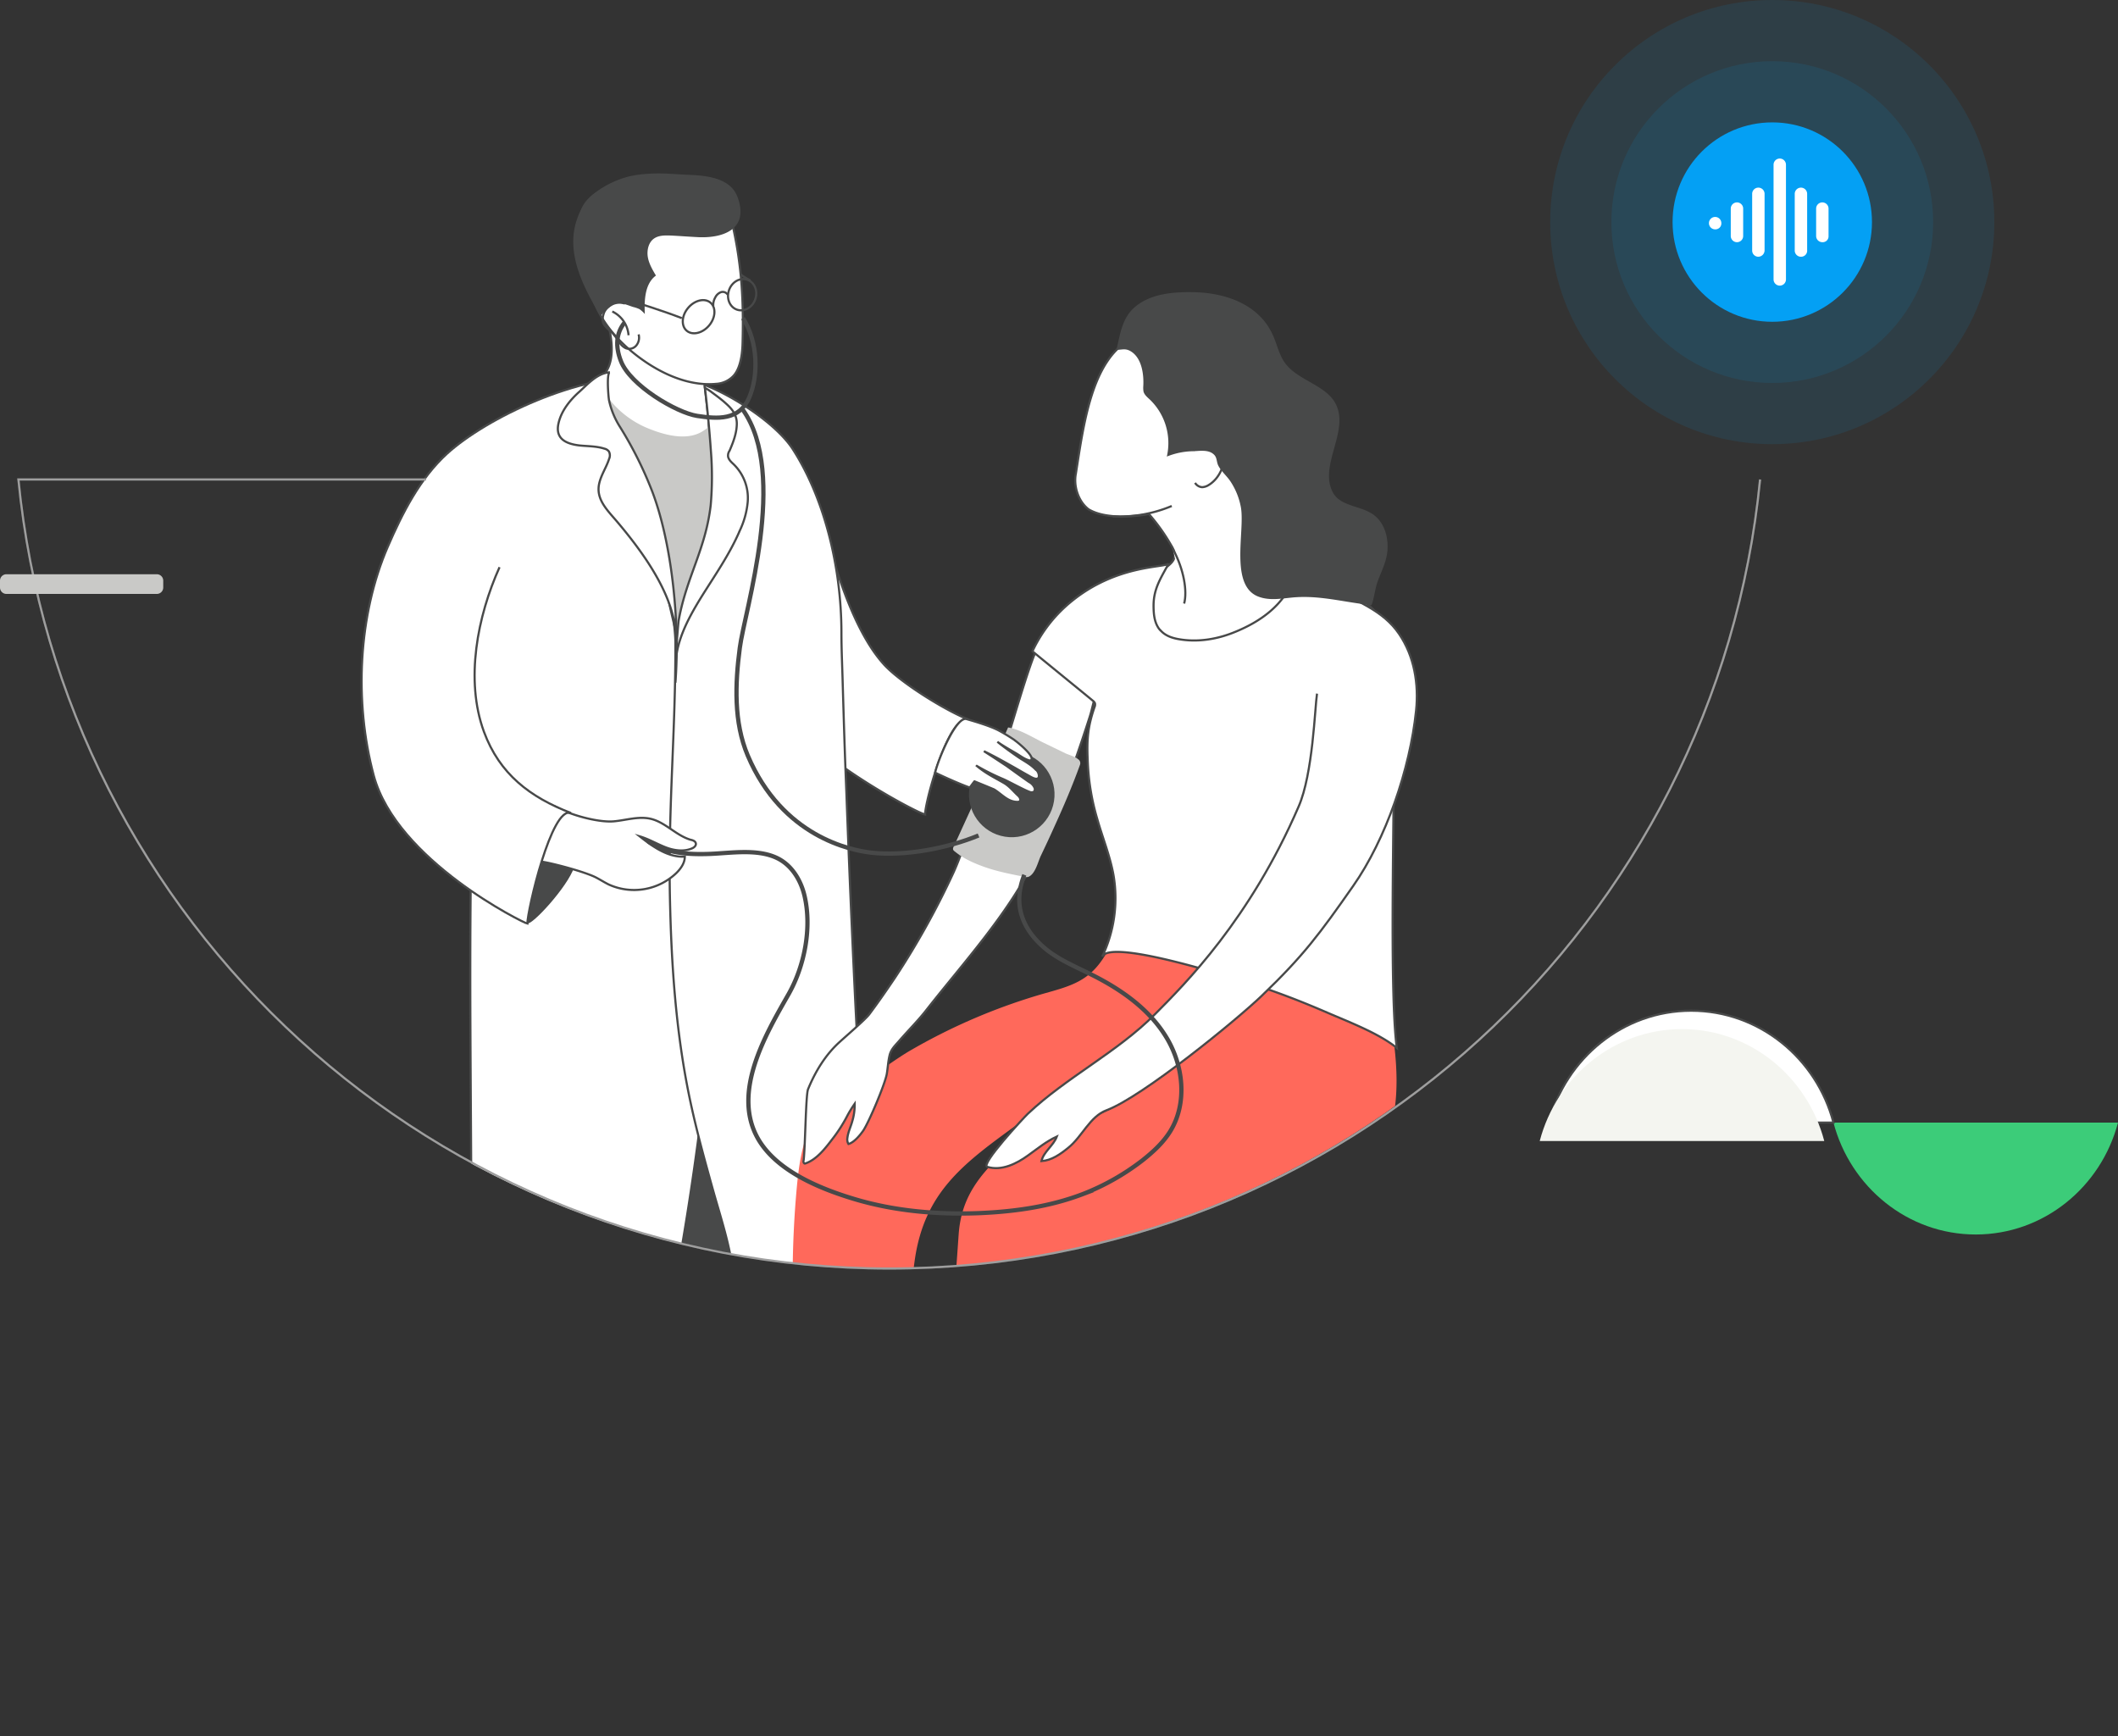 <svg id="Layer_1" data-name="Layer 1" xmlns="http://www.w3.org/2000/svg" xmlns:xlink="http://www.w3.org/1999/xlink" viewBox="0 0 990 811.4"><rect x="0" y="0" width="990" height="811.4" fill="#333333" stroke="none"/><defs><style>.cls-1,.cls-10,.cls-11,.cls-12,.cls-13,.cls-2{fill:none;}.cls-10,.cls-11,.cls-12,.cls-2,.cls-3{stroke:#484949;}.cls-10,.cls-13,.cls-2,.cls-3{stroke-miterlimit:10;}.cls-16,.cls-3{fill:#fff;}.cls-4{fill:#3ccc79;}.cls-5{fill:#f4f5f0;}.cls-6{clip-path:url(#clip-path);}.cls-7{fill:#484949;}.cls-8{fill:#ff695b;}.cls-9{fill:#c9c9c7;}.cls-10{stroke-width:2px;}.cls-11{stroke-miterlimit:10;}.cls-12{stroke-miterlimit:10;}.cls-13{stroke:#9e9e9e;}.cls-14,.cls-15{fill:#04a0f4;}.cls-14{isolation:isolate;opacity:0.1;}</style><clipPath id="clip-path"><path class="cls-1" d="M7.6,224.1V7.1H821.7v217c-20.2,207-194.7,368.8-407,368.8S27.8,431.1,7.6,224.1"/></clipPath></defs><path class="cls-1" d="M824.1,224.1C803.9,431.1,629.4,592.9,417,592.9S30.2,431.1,10,224.1H231.9"/><path class="cls-2" d="M822.7,224.1c-20.2,207-194.7,368.8-407,368.8S28.8,431.1,8.6,224.1H197.7"/><path class="cls-3" d="M603.6,344.9c17.2-.7,48.5-5,48.5-5"/><path class="cls-4" d="M857,524.7c7.9,30.1,34.7,52.3,66.5,52.3s58.6-22.2,66.5-52.3Z"/><path class="cls-3" d="M857,524.7c-7.9-30.1-34.7-52.3-66.5-52.3s-58.6,22.2-66.5,52.3Z"/><path class="cls-5" d="M852.7,533.3C844.8,503.2,818,481,786.2,481s-58.6,22.2-66.5,52.3Z"/><g class="cls-6"><path class="cls-3" d="M384.5,242.8c-2.9-12-9.8-22.8-18.3-31.8-3-3.2-6.3-6.2-10.5-7.6s-9.1-1-12.2,2.1c-3.5,3.5-3.6,8.9-3.5,13.8.4,19.2,1.1,38.6,4.9,57.4a135.73,135.73,0,0,0,8.6,27.6c3.3,7.3,5.7,14.3,8.6,21.6,9.9,24.3,66,53.9,70.3,54.8,0-6,11.3-47.8,20.5-44.3-10.8-4.2-31.8-17.2-39.7-25.8C408.4,305.2,395.9,290,384.5,242.8Z"/><path class="cls-7" d="M217.2,627a4.85,4.85,0,0,0,1.9,1.3c18.7,8,41.4,9.9,61.7,9.7,32.9-.4,66.1-9,98.5-3.3,8.8,1.5,17.4,4.1,26.2,5.2a12.78,12.78,0,0,0,5.5-.2c3.1-1,5-4.2,5.5-7.4s-.2-6.5-.9-9.7c-2-9-12.3-10.7-21-13.9s-17.9-5.7-25-11.6c-4.7-3.8-8.3-8.8-11.4-14a113,113,0,0,1-10.5-22.9c-3.3-9.7-6.3-21.2-15.7-25.4-6.2-2.8-13.5-1.3-20.1.6a170.18,170.18,0,0,0-59.7,31.3c-8,6.5-15.5,13.9-20.1,23.1-3.8,7.5-5.2,15.8-8.2,23.5C222.5,617.1,214.4,623.5,217.2,627Z"/><path class="cls-3" d="M220.9,368.4c-2.2,76-.3,152-.6,228,0,8.4-.1,16.9-.1,25.3,8.5-5.1,17.1-10.3,26.1-14.8,8-4.1,18-6.1,27-8.2,13.8-3.2,31.3-4.2,44.3-9.5,5.1-28.9,9.2-58,12.5-87.2,3-26.9,8.1-55.4,7.9-82.3-.4-44-2.2-88.1-4.5-132-.6-10.8-1.2-21.7-2.8-32.4a122.24,122.24,0,0,0-5.1-21.5,91.88,91.88,0,0,0-8.6-18.2c-2.7-4.4-5.7-8.6-9.7-11.8a30.06,30.06,0,0,0-27.1-5.5,47.81,47.81,0,0,0-13.3,6.8c-7.2,4.9-13.9,10.6-20.6,16.2-4.7,4-9.5,8-13.5,12.7a120.37,120.37,0,0,0-9.8,13.6l-4.5,6.9a2.81,2.81,0,0,0-.7,1.9c0,.7.8,1.4,1.4,1.1"/><path class="cls-7" d="M304.9,388.7a14.72,14.72,0,0,1-2.2-1c-.6-.3-.8-.7-1.6-.7-1.2,0-2.3.1-3.5.2-.4,0-.8.2-1.2.2a10.87,10.87,0,0,1-1.8-.1,2.85,2.85,0,0,0-2.6,1.2,3,3,0,0,0,.4,3,16.35,16.35,0,0,0,4.9,4.9c1.4,1,2.8,1.9,4.2,2.8,2.2,1.4,4.3,2.7,6.5,4.1a8,8,0,0,0,1.6.8,5,5,0,0,0,2.1,0c2-.2,4-.6,6-1a6.47,6.47,0,0,0,1.3-.4,4.22,4.22,0,0,0,1.4-3.3c.1-.8.2-1.6.3-2.5a2.46,2.46,0,0,0-.1-1.2,2.34,2.34,0,0,0-.7-.7C315.3,392.2,309.9,390.8,304.9,388.7Z"/><path class="cls-7" d="M246.5,431.6c2.1,1,18.7-16.9,21.9-26.3l-14.5-5.2s-3.7,12.5-4.7,16.8C248.4,420.5,246.5,431.6,246.5,431.6Z"/><path class="cls-3" d="M406,552c4.2,23.6,8.8,46.5,8.3,70.4a368.48,368.48,0,0,0-47-22.5c-7.9-3.2-16.2-6.1-24.7-5.6-1.5-12.4-5.6-24.9-9-36.9-4.1-14.7-8.2-29.5-11.3-44.4-6.5-31.3-8.6-63.4-9.2-95.5-.7-42.3,2.7-75,2.6-117.3,0-6-2.5-21.6-1.5-27.5,1.3-7.6,4.2-14.8,6-22.2a157.24,157.24,0,0,0,2.8-16.7c2.5-18.5.9-37.7-1.3-56.3,15.3,3.5,40.1,19.1,48.7,32.2,14.5,22.3,22.9,54.6,22.9,86,0,7.9.4,15.9.6,23.8.5,16.8,1,33.6,1.7,50.5,1.2,32.9,2.6,65.9,4.2,98.8,1.2,23.5,2.3,47,4.6,70.4C404.9,543.5,405.3,547.8,406,552Z"/><path class="cls-3" d="M253,402.7c5.5.8,20.8,4.9,25.7,7.5,1.9,1,3.8,2.2,5.8,3.2a28.61,28.61,0,0,0,31.7-5.4c2.1-2.1,3.9-4.7,3.9-7.6-7.9.4-14.9-4.6-21.1-9.5,4.1,1.2,7.8,3.4,11.8,5s8.6,2.3,12.5.7c1.1-.4,2.3-1.4,1.9-2.6-.3-.9-1.4-1.3-2.4-1.5-6.8-2-11.8-8.2-18.7-9.8-5.7-1.3-11.5.7-17.3,1.2-7.2.6-20.3-3-26.8-6.7-2.3-1.3-5.7-.6-8,.6a13.16,13.16,0,0,0-5.2,5.5c-2.1,3.7-3.3,8.1-2.2,12.1A10.22,10.22,0,0,0,253,402.7Z"/><path class="cls-3" d="M308.5,176.4c-1.8-.1-3.6-.3-5.5-.3-32.3-1.5-75.6,19.2-94,35.9-12.8,11.7-20.9,27.8-27.8,43.7-13.7,31.7-15.8,72.1-6.5,106.8,10.7,39.7,70.1,68.9,71.8,69.2,0-6,11.3-55.2,20.4-51.7-19.2-7.4-33.4-18.2-40.7-38-8.9-24.3-3-54,7.3-76.9"/><path class="cls-3" d="M582.3,240c.5,1.5,1.1,3,1.7,4.6a49.09,49.09,0,0,0,22,25.9c8.2,4.6,17.5,6.7,25.8,11,10.4,5.3,14.1,12.2,15,23.8a34.11,34.11,0,0,1-1.8,15.2c-3.1,7.7-10,13.2-17.1,17.4-27,15.9-60.2,18.1-91.1,13.2-6.1-.9-12.3-2.2-17.1-6-8.4-6.6-9.9-18.7-9.7-29.4.2-9.9,1.2-20,5.3-29,2.9-6.3,5.4-7.1,11.1-9.6,6.7-3,13-7.6,18.8-12,1.7-1.3,3.5-2.8,3.8-4.9.3-1.9-.6-3.8-1.6-5.4A90.73,90.73,0,0,0,536.8,240c.7.8-12.3,1.6-13.1,1.5-5.1-.3-10.3-.8-14.8-3.4-4.8-3.6-7.2-10.8-6-16.8,3.6-22.9,7.3-52.5,25.3-62.6,10.8-4.8,24.1-2.4,36.1-2.4,9.6,1.2,19.3,3.6,25.3,12,6,7.2,9.6,16.8,8.4,26.5-1.2,8.4-4.8,14.4-12,20.5C577.9,223,579.2,231,582.3,240Z"/><path class="cls-3" d="M558.6,225.7a4.2,4.2,0,0,0,3.3,2,6.15,6.15,0,0,0,2.9-.9c4.1-2.4,6.7-7,7.4-11.8a9.32,9.32,0,0,0-.6-5.7,5,5,0,0,0-4.5-3,7.28,7.28,0,0,0-2.4.7,55.24,55.24,0,0,0-6.9,3.4"/><path class="cls-8" d="M542.7,377.9a25.34,25.34,0,0,0-10.5,11c-3.5,7.3-3.3,15.8-4.1,23.9A80.6,80.6,0,0,1,516,447.4c-7,11-15.2,13.4-27.4,16.8a276.55,276.55,0,0,0-62.4,26.4c-9,5.1-17.6,12.6-27,16.5s-16.2,10-20.5,19.6c-4.1,9-5.4,19-6.3,28.8-1.2,13.1-1.8,26.2-1.9,39.4,0,12.3,2,23.9,2.7,36.2a319,319,0,0,1-3.6,69c-2.2,13.8-4.5,28-7.7,41.5-3.5,14.6-8.2,29.4-7.1,44.6a5,5,0,0,0,.9,2.9,4.2,4.2,0,0,0,2.8,1.2c7.2.6,12.1-6.8,15.2-13.3,7.9-15.9,18-30.5,24.5-46.9,7-17.8,12.1-36.3,17.1-54.8,3.3-12.1,6.6-24.2,8.3-36.6,2.3-16.8,1.6-33.9,4.1-50.6,4.6-30.2,21.8-43.6,45-60.5,21.6-15.8,46-28.9,72.8-32.7-7.5,13.9-22.2,22.3-36.9,28.4-13.9,5.8-34.1,9.4-44.6,20.4-9.5,9.9-14.9,19.5-15.9,33.2-.6,8.6-1.2,17.2-1.9,25.8s-1.2,17.1-3.2,25.4c-3.1,13.2-10.1,26.4-8.5,40.2,1.7,14.3,3.2,28.6,4.1,43,1.8,28.8.7,57.8-6.4,86-1.2,4.8-2.3,10.5,1,14.1,7.7-.9,12.5-8.5,16.1-15.3,5.5-10.3,11-20.6,16.5-30.8,4.8-8.9,9.6-18.1,11-28.1,1.8-12.7-2-25.4-3.8-38a105.38,105.38,0,0,1,3.5-46.7c12.8-39.6,40.7-66,80.8-75.6,26.1-6.3,57.9-5.1,78.3-24.7,26.4-25.4,16.3-68.3,9.3-99.9-1.7-7.7-5.7-12.8-11.4-18.2s-12.4-9.6-18.9-14.1A265.64,265.64,0,0,1,580,392.1c-9.7-9.2-16.5-20.1-31.7-16.3A17.39,17.39,0,0,0,542.7,377.9Z"/><path class="cls-3" d="M482.9,403.2a403.88,403.88,0,0,0,18.7-45.1c2.7-7.7,5.3-15.4,7.8-23.2,1-3.1,1.5-6.2,2.6-9.3,1.3-3.4,2.9-6.8,2.4-10.5-.8-5.3-5.7-8.8-10.3-11.4-3.9-2.2-8.5-4.3-12.6-2.6-2.6,1.1-4.3-2.2-5.8.2-4.5,7.2-14.7,45.4-18.1,53.7-4,9.8-8.2,19.6-12.6,29.3-3.7,8.3-6.1,16.8-10,25a375.64,375.64,0,0,1-26.6,47.6c-3.9,5.8-7.9,11.6-12.1,17.2-1.8,2.4-11.2,10.5-13.7,12.8-6.7,6-11.5,13.9-14.9,22.2-1.1,2.6-1.3,27.7-2.1,33.5a1.09,1.09,0,0,0,.4,1.2c.2.1.4,0,.7-.1,5.3-1.9,9.3-7.3,12.6-11.6a69.32,69.32,0,0,0,6.6-10.3,51.72,51.72,0,0,1,3.6-5.9,26.69,26.69,0,0,1-1.2,8.4c-.7,2.5-1.9,4.9-2.2,7.5a4.12,4.12,0,0,0,.5,2.9c2.6-.7,5.3-4,6.8-6.1,2.7-3.9,10.2-21.7,11.1-26.6.5-2.9.6-5.8,1.3-8.7s2.5-4.5,4.5-6.8c4.3-5,9-9.6,13-14.8C450.1,450.3,470.9,427.5,482.9,403.2Z"/><path class="cls-3" d="M541.3,293.2c-1.8-2.9-2.1-6.6-2.1-10.1,0-8.1,3.5-13,7.1-19.8-1.2,2.3-26.1,0-48.5,20.4a66.06,66.06,0,0,0-15.2,20.7c0,.1,26.2,21.4,28.2,23.1a2.94,2.94,0,0,1,1,1.2,2.82,2.82,0,0,1-.2,1.8c-3.1,9-3.6,14.9-3.2,24.3a108.93,108.93,0,0,0,4.4,27.7c2.5,8.9,6.1,17.6,7.7,26.7a63.34,63.34,0,0,1-5.3,37.9c4.2-8.6,63.7,10.8,70.6,13,11.7,3.8,23.3,8.3,34.6,13.2,9.9,4.3,24,9.6,32.5,16.5-4.3-31.4.1-147.9-1.6-178.9-.4-6.4-1.2-12.9-4.1-18.6-8.1-15.8-26-18.7-41.4-22.2a1.63,1.63,0,0,0-.7,0c-.3.1-.5.5-.6.8-4.8,12.1-15.2,19.5-26.8,24.3-8.3,3.5-17.5,5.1-26.4,3.6-3.1-.5-6.3-1.5-8.5-3.8A7.48,7.48,0,0,1,541.3,293.2Z"/><path class="cls-2" d="M520.1,241.3a62.24,62.24,0,0,0,27.6-4.8"/><path class="cls-9" d="M504,354.9a2.19,2.19,0,0,1,.8,2.6c-3.5,9.7-7.5,19.1-11.8,28.5-2.1,4.7-4.3,9.4-6.5,14-1.3,2.7-2.6,8.8-6,9.9a5.63,5.63,0,0,1-1.3,0c-6.5-1.3-12.9-2.5-19.1-4.7-5-1.8-9.8-3.9-13.9-7.3a1.78,1.78,0,0,1-.7-.8,1.74,1.74,0,0,1,.3-1.4c7.3-16,14.6-31.9,21.9-47.9,1.2-2.6,2.4-5.2,3.5-7.8,5.8,1,11.7,4.8,16.9,7.3l9.9,4.8C499.5,352.8,502.5,353.6,504,354.9Z"/><circle class="cls-7" cx="472.9" cy="371.3" r="20" transform="translate(30.64 778.62) rotate(-80.78)"/><path class="cls-3" d="M615.6,324.2c-1,6.4-1.9,37.5-8.6,52.8-22.8,52.8-53.1,82.9-67.1,97-17.6,17.8-41.3,29.4-59.5,46.6-1.7,1.6-22.4,23.8-18.9,24.8,6.6,2,13.6-1.4,19.1-5.4,4.6-3.3,8.3-6.4,13.4-8.8-1.6,4.3-6.2,7.1-7.2,11.5,4.7-.3,8.8-3.2,12.5-6.2,6.6-5.3,10.1-14.7,18-17.6,16.7-6.3,60.2-41.7,72.4-53.4,19.7-18.9,27.2-29.1,42.8-51.4,15.3-21.8,26.6-54.8,29.4-81.9,1.3-12.5-.8-25.5-8-36-7.5-11-19.9-15.2-31.2-21.3-5.1-2.8-13.9-1-19.7-1.4"/><path class="cls-3" d="M484,359.6c-2.1-2.2-4.9-3.7-7.4-5.3-3-2-7.6-5.3-10.4-7.6,1.9,1.5,7.4,4.6,8.4,5.2,2.1,1.2,3.9,2.7,6.1,3.4a1.73,1.73,0,0,0,1,.1c2.7-1.4-5.9-8.3-7-9.1a2.18,2.18,0,0,1-.5-.4,85.35,85.35,0,0,0-7.6-4.6c-4.5-2.3-12.8-4.6-14.8-5.2-4.7-1.5-13.1,18.2-14.7,25,.6.4,11,5.2,15.9,6.9.1,0,.2.1.3,0a.22.22,0,0,0,.2-.2c.7-.9,1.3-1.8,2-2.6,0,0,8.6,3.5,9.2,3.8,3.7,2.3,6.3,5.7,10.7,5.8a2,2,0,0,0,1.1-.2c.9-.6.2-2-.6-2.7-2.2-2-4-4.4-6.6-5.9-4.3-2.5-8.4-4.4-12.7-8a106.78,106.78,0,0,0,12.2,6.1c2,.8,10,5.2,12.4,6a2.33,2.33,0,0,0,2,0,1.7,1.7,0,0,0,.4-1.8,5.46,5.46,0,0,0-2.6-2.8c-2.2-1.5-9.1-6.5-10.5-7.5-3.5-2.3-7.1-4.7-10.6-6.9,5,2.4,9.9,5.2,14.7,7.9,1.9,1.1,3.8,2.2,5.8,3.3,1.1.6,3.3,2.1,4.6,1.6a1.31,1.31,0,0,0,.6-1.2,4,4,0,0,0-1.1-2.7C484.4,360,484.2,359.8,484,359.6Z"/><path class="cls-10" d="M303,393.3c8.4,5.6,19,6.2,29.1,5.8,9.7-.4,21.7-2.4,30.8,1.8,7.2,3.3,11.5,10.6,13.2,18,3.4,14.8,0,32.4-7.4,45.6-10.7,18.8-26.8,45.9-14.4,67.7,8.7,15.2,29.2,23.5,45.3,28.3,18.8,5.6,38.8,7.3,58.4,6.5,16.3-.7,32.6-3,47.9-8.8a111.53,111.53,0,0,0,28.3-16c4.9-3.9,9.6-8.2,12.9-13.6,7.9-13,6.1-30.3-1.7-43.4s-20.7-22.3-34.3-29.2c-7.3-3.7-15-6.8-21.5-11.8-11.5-9.1-16.5-21.1-10.8-35.3"/><path class="cls-3" d="M284.3,151.3c-.3-1.4-.6-3.1.2-4.3a4.75,4.75,0,0,1,3.6-1.5c11-.9,21.6,4.5,30.8,10.7,2.6,1.7,5.2,3.6,6.8,6.3a23,23,0,0,1,2.4,8.5c1.9,13.2,3.3,26.5,4.1,39.8a151.47,151.47,0,0,1-.1,25.2c-2.4,20.7-12.4,39.6-16.1,59.8-1.8-8.1-4.1-16.3-4.9-24.5a129.86,129.86,0,0,0-4.8-23.1,150.74,150.74,0,0,0-20-42.8c-3.6-5.3-7.7-10.8-8.3-17.2-.7-6.8,3.3-10.2,6-15.7C287.2,166.3,285.8,157.7,284.3,151.3Z"/><path class="cls-9" d="M329.6,200.8c-.6.4-1.2.8-1.9,1.2-7.1,3.9-16.7,1.4-23.8-1.4a44.79,44.79,0,0,1-19.2-14.1c-1.3-1.6-4.6.8-4.8,2.8s1,4,2.2,5.7c10.1,16,11.1,36,18.3,53.4,2.9,7,6.8,13.7,9.5,20.8,3.7,9.7,5.3,20,6.8,30.2a106.85,106.85,0,0,1,4.5-13.5c6.5-15.6,16.9-30,18.3-46.8a207,207,0,0,0-1.4-22.3c-.4-3.5-.2-7-.5-10.5-.2-3.1-2.1-6.4-3.3-9.3A41.16,41.16,0,0,1,329.6,200.8Z"/><path class="cls-3" d="M342.6,216.7c-1.2-1.1-2.4-2.4-2.3-3.9a3.77,3.77,0,0,1,.7-2.1c1.7-3.9,3.3-8.1,3.4-12.4s-2.1-7.1-5.3-9.9c-2.2-2-4.6-3.7-7-5.5a24.75,24.75,0,0,0-2.6-1.6c1.2,9.9,2.1,19.7,2.8,29.6a151.47,151.47,0,0,1-.1,25.2c-2.4,20.7-11.2,33.3-14.9,53.5-.1-.5-1.7,17.4-1.4,23.2-.7-11.9,5.7-23.6,11.7-33.4,6.4-10.3,13.4-20.2,18.2-31.4a40,40,0,0,0,3.7-13.4A22,22,0,0,0,342.6,216.7Z"/><path class="cls-3" d="M334.8,179.4c-15.6,1.5-31.6-7.7-42.6-17.8-7.5-7-13.4-15.4-16.2-25.4-1.4-5.2-3.9-9.9-4.9-15.3a53.68,53.68,0,0,1-.5-16.5,21.17,21.17,0,0,1,2.2-7.8c2-3.7,5.6-6.3,9.3-8.2,9.4-4.9,20.3-6.3,31-5.9,10.1.4,21.5,3.2,26.1,12.2a32.33,32.33,0,0,1,2.3,6.6,188.13,188.13,0,0,1,5.4,36.5c.4,7.4.4,14.8.2,22.2-.1,4.9-.8,11.8-4.2,15.6A11.93,11.93,0,0,1,334.8,179.4Z"/><path class="cls-7" d="M277.8,142.7c1.1,1.9,2.2,3.8,3.3,5.6-.9-1.5,5.2-5.9,6.3-6.3,2.6-1,6,.7,8.6,1.5a14.19,14.19,0,0,1,2.9,1c.4.2,2.5,2,2.5,2.4-.3-6.6,0-14.3,5.2-18.1-1.6-2.7-3.3-5.6-3.8-8.7s.3-6.8,2.9-8.6c2.3-1.6,5.3-1.5,8.1-1.4,3.9.2,7.8.5,11.7.7,11.9.8,25-3.3,19.2-18.8-3.4-9.1-15.1-10-23.1-10.3-5.4-.2-10.6-.8-16-.6-5.6.2-11.2.8-16.4,2.9a42.81,42.81,0,0,0-12.4,7.2,26.61,26.61,0,0,0-7,11C264.8,116.1,270.8,130.4,277.8,142.7Z"/><path class="cls-10" d="M291.9,150.8c-4,5-4.3,11.2-1.7,17.9,4.3,11.4,26,24.2,35.7,25.7,9.4,1.4,19.6,2.3,24.3-8.6,4.3-10,4.3-25.7-2.9-37.1"/><path class="cls-2" d="M288.3,138.8c9.2,2.5,21.6,6.5,30.4,9.9"/><path class="cls-2" d="M346.3,128.3a26,26,0,0,0,4.5,2.8"/><path class="cls-2" d="M298.5,156.3a5.72,5.72,0,0,1-1.1,5.2,4.33,4.33,0,0,1-5,1.2,7.1,7.1,0,0,1-2.9-2.8,42.34,42.34,0,0,0-3.2-4.2c-1.4-1.4-3.2-2.6-4.2-4.4-.8-1.4-.3-3.8.3-5.3a7.93,7.93,0,0,1,9.7-4.1"/><path class="cls-2" d="M286.2,145.6a13.4,13.4,0,0,1,7.6,11.1"/><ellipse class="cls-11" cx="326.54" cy="148.02" rx="8.6" ry="6.4" transform="translate(2.45 301.33) rotate(-49.7)"/><ellipse class="cls-12" cx="346.89" cy="137.74" rx="7.4" ry="6.5" transform="translate(103.38 420.59) rotate(-70.93)"/><path class="cls-2" d="M333.4,143a6.81,6.81,0,0,1,.9-3.9,4.88,4.88,0,0,1,2.6-2.5,2.67,2.67,0,0,1,3.2,1.1"/><path class="cls-10" d="M457.4,390.5c-14.5,6-34.8,9.9-50.5,8-8.9-1.1-41.2-7.2-57.4-45.4-6.6-15.6-5.9-33.6-3.7-50.3,2.2-17.2,22.8-81.3,1.4-111.3"/><path class="cls-3" d="M315.7,319.1c.2-3,.3-22,0-25-1.6-13.6-9.6-29.3-26.6-49.5-4.9-5.9-11-11.2-8.9-19.1,1-3.9,3.3-7.2,4.5-11a3.91,3.91,0,0,0-.1-3.5,3.6,3.6,0,0,0-2.1-1.3c-3.7-1.2-7.8-1.1-11.7-1.5-6.7-.8-11.4-3.4-9.7-10.5,1.3-5.7,5.4-10.8,9.7-14.6,4.1-3.7,8.4-8.7,14.3-9.1-1.7.1-.7,11.9-.4,13.2a38.12,38.12,0,0,0,5.2,12.5,179.75,179.75,0,0,1,15,30.1C314.4,254.9,317.8,292.3,315.7,319.1Z"/><path class="cls-3" d="M548.3,256.7c5.2,9.7,6.7,19.7,5.2,25.4"/><path class="cls-7" d="M522,162.9c1.5-6.5,2.5-13.6,7.5-18.5,7.6-7.3,19.1-8.1,29.6-7.8,14.3.5,29.5,5.9,35.8,19.9,2,4.3,2.9,9.2,5.7,13.1,6.3,8.7,20.3,10.4,24.3,20.4,5.1,12.6-8.5,28.2-1.8,40.3,3.5,6.4,12.9,6,18.8,10.2,5.2,3.7,7.2,10.7,6.6,17.1-.5,5.3-3,9.7-4.7,14.6-1.2,3.5-1.4,7.1-2.7,10.6-12.7-1.2-24.3-4.8-37.3-3.5-5,.5-10.1,1.4-14.9-.2-14.6-4.6-6.8-30.9-8.9-42.1a32.45,32.45,0,0,0-4.8-11.9c-1.6-2.5-4.5-4.9-5.8-7.6-.9-1.9-.4-3.9-2.4-5.4-2.5-2-6.4-1.3-9.4-1.2a34.08,34.08,0,0,0-12.2,2.5,28.17,28.17,0,0,0-8-26.7c-1.2-1.1-2.5-2.2-2.9-3.7a11.11,11.11,0,0,1-.1-2.6c.3-5.5-.7-13.4-6.2-16.4-2.4-1.3-4-.4-6.5-.5C521.9,163.2,522,163.1,522,162.9Z"/></g><path class="cls-13" d="M822.7,224.1c-20.2,207-194.7,368.8-407,368.8S28.8,431.1,8.6,224.1H199.2"/><path class="cls-9" d="M73.3,277.6H3a3,3,0,0,1-3-3v-3.2a3,3,0,0,1,3-3H73.3a3,3,0,0,1,3,3v3.2A3,3,0,0,1,73.3,277.6Z"/><circle class="cls-14" cx="828.4" cy="103.8" r="103.8"/><circle class="cls-14" cx="828.4" cy="103.8" r="75.2"/><circle class="cls-15" cx="828.4" cy="103.8" r="46.6"/><path class="cls-16" d="M811.9,113.2h0a2.9,2.9,0,0,1-2.9-2.9V97.5a2.9,2.9,0,0,1,2.9-2.9h0a2.9,2.9,0,0,1,2.9,2.9v12.8A2.9,2.9,0,0,1,811.9,113.2Z"/><path class="cls-16" d="M801.7,107.2h0a2.9,2.9,0,0,1-2.9-2.9h0a2.9,2.9,0,0,1,2.9-2.9h0a2.9,2.9,0,0,1,2.9,2.9h0A2.78,2.78,0,0,1,801.7,107.2Z"/><path class="cls-16" d="M821.9,120h0a2.9,2.9,0,0,1-2.9-2.9V90.6a2.9,2.9,0,0,1,2.9-2.9h0a2.9,2.9,0,0,1,2.9,2.9v26.3A3,3,0,0,1,821.9,120Z"/><path class="cls-16" d="M831.9,133.5h0a2.9,2.9,0,0,1-2.9-2.9V77a2.9,2.9,0,0,1,2.9-2.9h0a2.9,2.9,0,0,1,2.9,2.9v53.6A2.9,2.9,0,0,1,831.9,133.5Z"/><path class="cls-16" d="M841.8,120h0a2.9,2.9,0,0,1-2.9-2.9V90.6a2.9,2.9,0,0,1,2.9-2.9h0a2.9,2.9,0,0,1,2.9,2.9v26.3A2.84,2.84,0,0,1,841.8,120Z"/><path class="cls-16" d="M851.8,113.2h0a2.9,2.9,0,0,1-2.9-2.9V97.5a2.9,2.9,0,0,1,2.9-2.9h0a2.9,2.9,0,0,1,2.9,2.9v12.8A2.73,2.73,0,0,1,851.8,113.2Z"/></svg>